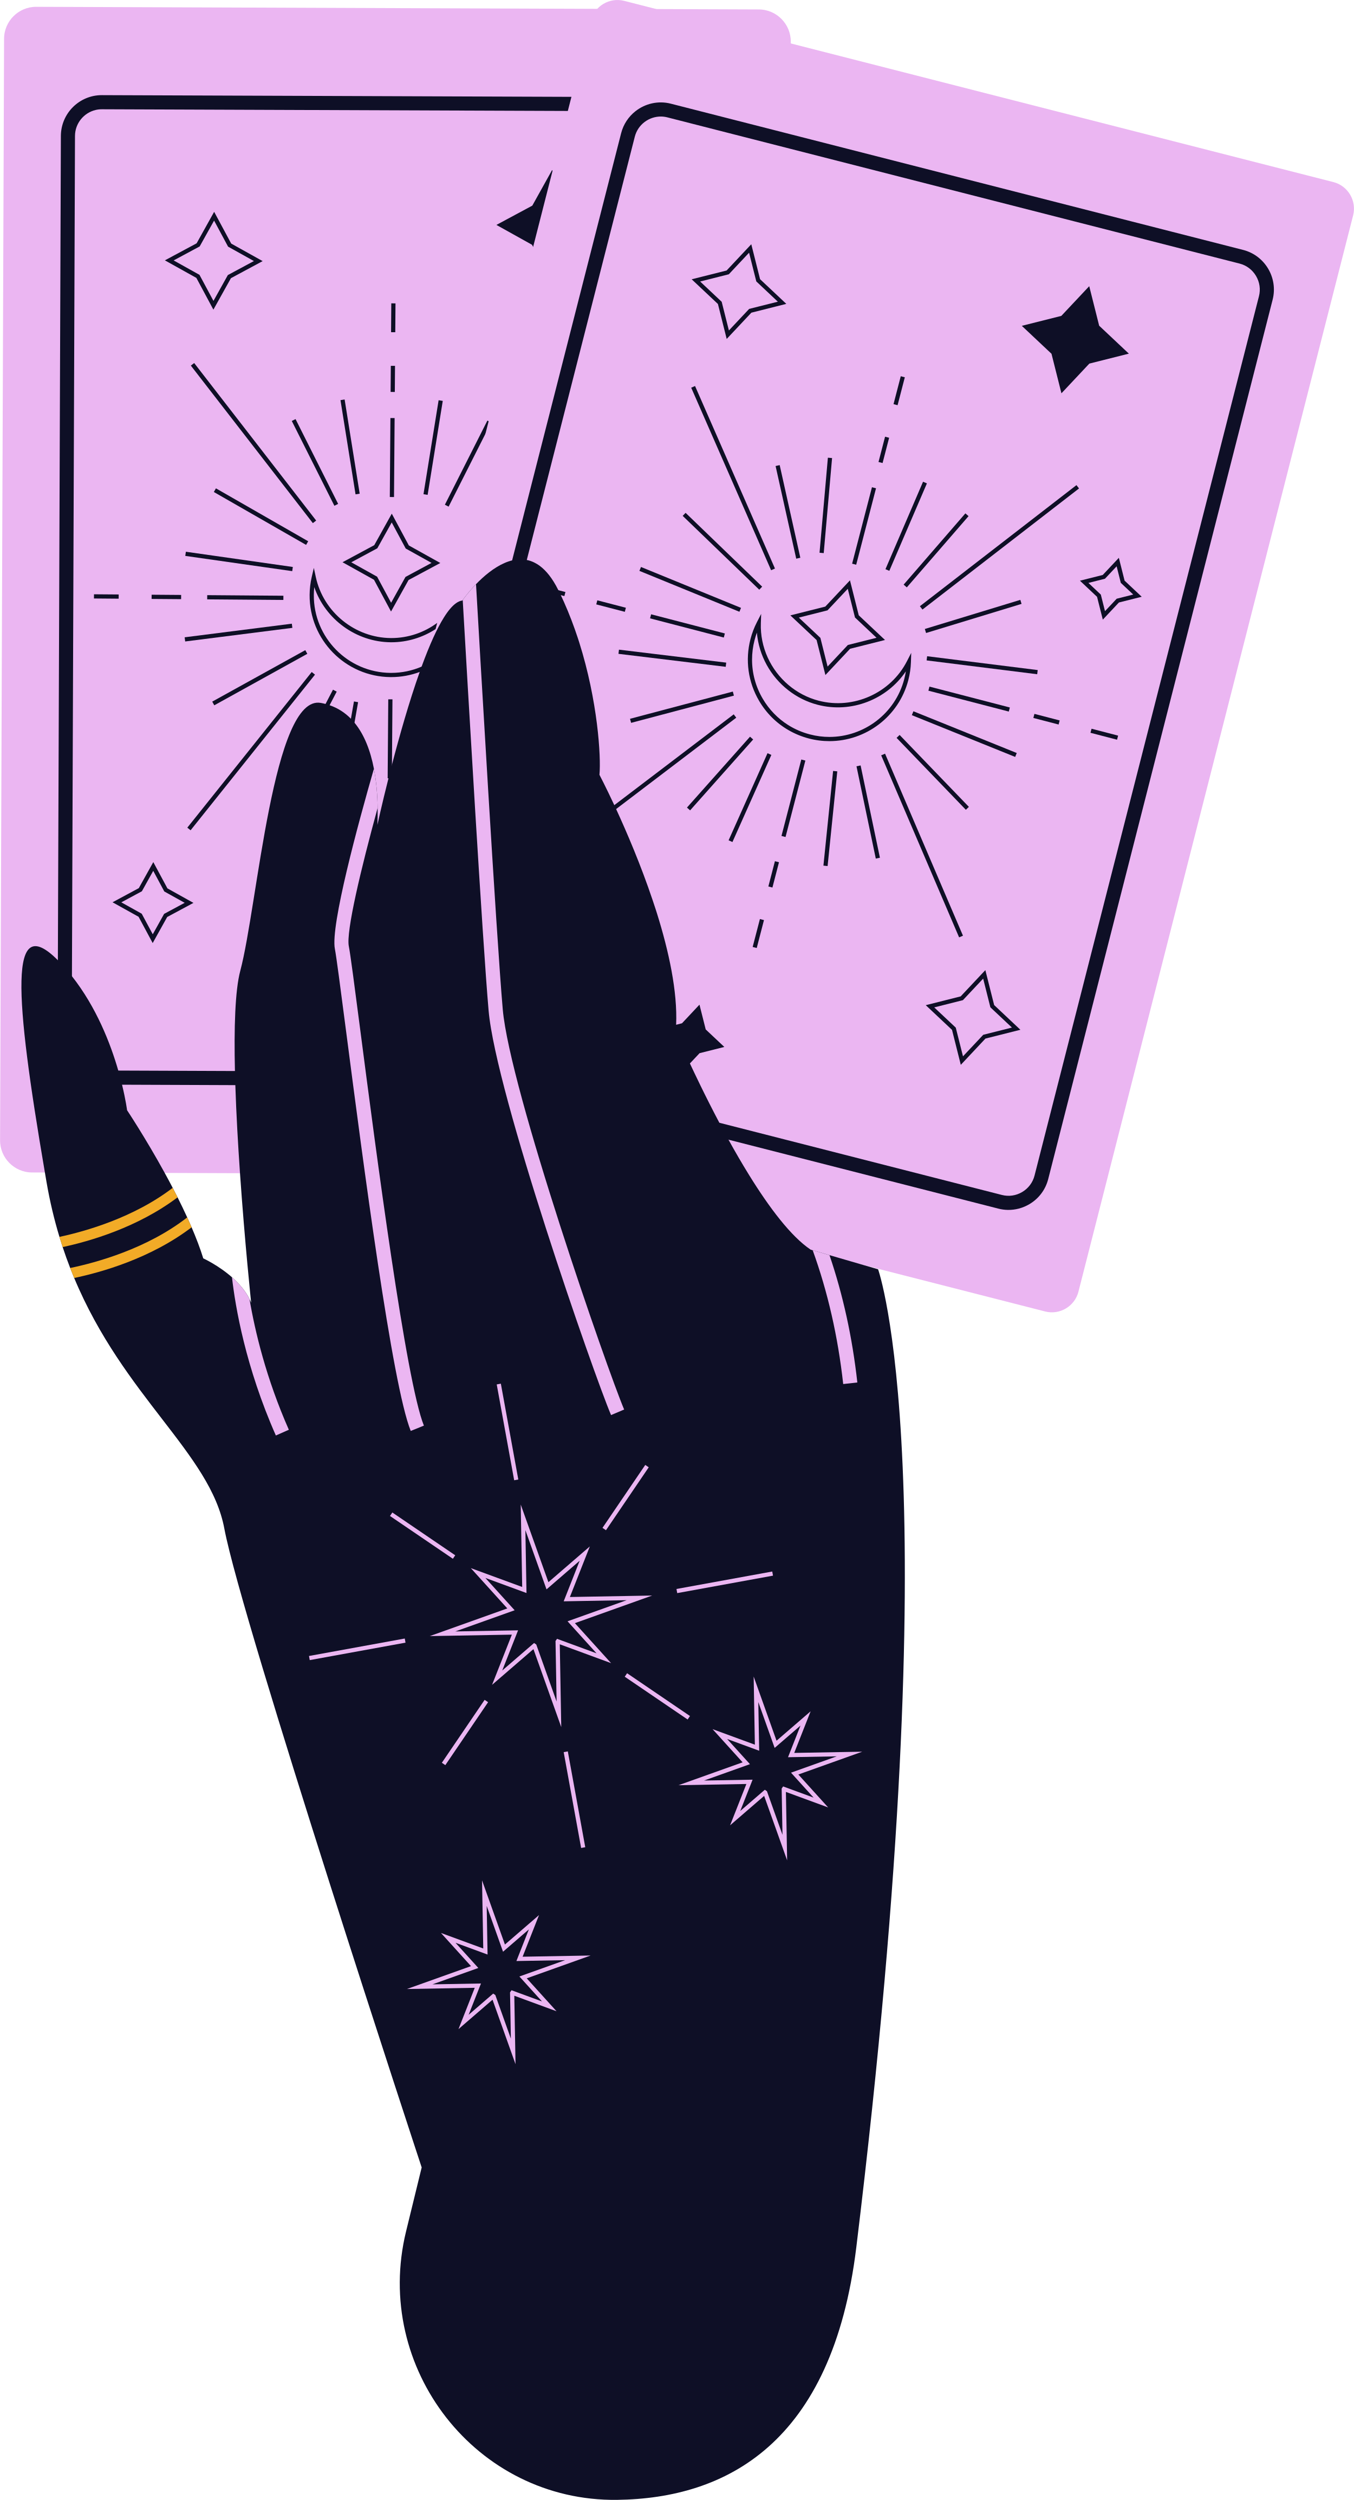 <?xml version="1.0" encoding="UTF-8"?><svg xmlns="http://www.w3.org/2000/svg" xmlns:xlink="http://www.w3.org/1999/xlink" height="3623.1" preserveAspectRatio="xMidYMid meet" version="1.0" viewBox="-0.1 0.0 1963.6 3623.1" width="1963.6" zoomAndPan="magnify"><defs><clipPath id="a"><path d="M 457 0 L 1963.469 0 L 1963.469 1902 L 457 1902 Z M 457 0"/></clipPath><clipPath id="b"><path d="M 30 810 L 1313 810 L 1313 3623.051 L 30 3623.051 Z M 30 810"/></clipPath></defs><g><g id="change1_2"><path d="M 1094.32 1703.059 L 46.227 1699.238 C 20.711 1699.148 -0.094 1678.199 0 1652.68 L 5.812 56.125 C 5.902 30.59 26.855 9.797 52.375 9.887 L 1100.469 13.699 C 1125.992 13.785 1146.793 34.758 1146.691 60.27 L 1140.883 1656.828 C 1140.789 1682.348 1119.84 1703.148 1094.32 1703.059" fill="#ebb6f2"/></g><g id="change2_2"><path d="M 340.613 1552.211 L 171.434 1551.574 C 173.566 1558.945 175.391 1565.824 176.883 1572.062 L 341.191 1572.672 C 340.945 1565.762 340.766 1558.945 340.613 1552.211 Z M 1041.199 650.723 L 1041.199 650.746 L 1040.711 788.105 L 1040.676 796.551 L 1040.406 867.027 L 1040.406 873.609 L 1040.246 915.242 L 1040.246 915.262 L 1040.219 921.508 L 1040.066 958.777 L 1040.066 964.891 L 1039.918 1008.32 L 1039.887 1014.625 L 1039.738 1053.691 L 1039.699 1061.367 L 1039.488 1121.707 L 1039.457 1130.922 L 1038.09 1505.832 L 1038.059 1515.883 C 1038.059 1517.434 1037.969 1518.992 1037.789 1520.484 C 1036.719 1529.074 1032.816 1537.043 1026.52 1543.293 C 1020.918 1548.832 1013.977 1552.484 1006.418 1553.941 C 1004.02 1554.402 1001.547 1554.613 999.055 1554.613 L 755.367 1553.734 L 746.75 1553.703 L 725.434 1553.613 L 671.508 1553.434 L 530.219 1552.914 L 509.395 1552.82 L 467.922 1552.664 L 340.613 1552.211 L 171.434 1551.574 L 142.598 1551.484 C 121.16 1551.426 103.773 1533.914 103.867 1512.473 L 104.23 1414.812 L 108.648 197.082 C 108.707 178.715 121.527 163.383 138.668 159.363 C 141.562 158.68 144.578 158.359 147.652 158.359 L 823.359 160.797 L 823.391 160.797 L 921.496 161.16 L 1004.109 161.461 C 1014.43 161.48 1024.18 165.605 1031.508 173.004 C 1035.988 177.539 1039.25 182.926 1041.109 188.828 C 1042.258 192.547 1042.84 196.484 1042.84 200.504 L 1042.137 394.953 L 1042.109 401.215 L 1041.988 433.117 L 1041.957 444.172 L 1041.258 635.605 Z M 1063 194.43 C 1062.18 186.156 1059.676 178.395 1055.777 171.465 C 1045.668 153.398 1026.367 141.082 1004.168 140.996 L 828.598 140.355 L 147.715 137.895 C 115.012 137.77 88.305 164.281 88.184 197.016 L 83.828 1391.68 L 83.402 1512.414 C 83.281 1545.113 109.805 1571.824 142.508 1571.941 L 176.883 1572.062 L 341.191 1572.672 L 462.684 1573.133 L 512.102 1573.281 L 532.898 1573.371 L 730.609 1574.105 L 751.984 1574.164 L 752.777 1574.164 L 836.668 1574.473 L 998.961 1575.082 C 1003.648 1575.082 1008.25 1574.562 1012.699 1573.523 C 1013.637 1573.312 1014.547 1573.074 1015.496 1572.793 C 1024.969 1570.086 1033.711 1564.973 1040.949 1557.812 C 1052.219 1546.613 1058.457 1531.754 1058.52 1515.941 L 1059.586 1219.211 L 1059.617 1210.957 L 1059.617 1210.934 L 1060.008 1107.832 L 1060.047 1098.637 L 1060.23 1045.781 L 1060.258 1038.105 L 1060.348 1009.238 L 1060.348 1009.195 L 1060.379 1002.91 L 1060.84 881.949 L 1060.84 875.406 L 1061.078 816.18 L 1061.109 807.754 L 1061.508 697.102 L 1061.508 697.059 L 1061.566 681.965 L 1061.566 681.941 L 1062.27 482.191 L 1062.301 473.254 L 1062.598 391.379 L 1062.629 382.484 L 1063.297 200.547 C 1063.297 198.492 1063.207 196.441 1063 194.43 Z M 340.613 1552.211 L 171.434 1551.574 C 173.566 1558.945 175.391 1565.824 176.883 1572.062 L 341.191 1572.672 C 340.945 1565.762 340.766 1558.945 340.613 1552.211 Z M 340.613 1552.211 L 171.434 1551.574 C 173.566 1558.945 175.391 1565.824 176.883 1572.062 L 341.191 1572.672 C 340.945 1565.762 340.766 1558.945 340.613 1552.211" fill="#0e0f26"/></g><g id="change2_3"><path d="M 587.953 836.125 L 567.098 873.582 L 546.785 835.789 L 509.332 814.934 L 547.09 794.641 L 567.98 757.168 L 588.262 794.961 L 625.742 815.816 Z M 592.797 790.508 L 568.07 744.469 L 542.645 790.121 L 496.637 814.844 L 542.281 840.258 L 566.973 886.281 L 592.398 840.629 L 638.441 815.941 L 592.797 790.508" fill="#0e0f26"/></g><g id="change2_4"><path d="M 571.301 720.359 L 565.211 720.305 L 566.086 605.855 L 572.176 605.91 L 571.301 720.359" fill="#0e0f26"/></g><g id="change2_5"><path d="M 620.059 717.211 L 614.051 716.238 L 635.992 580.051 L 642.004 581.023 L 620.059 717.211" fill="#0e0f26"/></g><g id="change2_6"><path d="M 515.52 716.449 L 493.668 579.93 L 499.68 578.961 L 521.531 715.496 L 515.52 716.449" fill="#0e0f26"/></g><g id="change2_7"><path d="M 572.465 568.078 L 566.379 568.023 L 566.668 530.207 L 572.758 530.246 L 572.465 568.078" fill="#0e0f26"/></g><g id="change2_8"><path d="M 573.129 481.496 L 567.039 481.438 L 567.359 439.645 L 573.449 439.684 L 573.129 481.496" fill="#0e0f26"/></g><g id="change2_9"><path d="M 650.504 734.254 L 645.07 731.5 L 706.715 609.555 L 712.152 612.309 L 650.504 734.254" fill="#0e0f26"/></g><g id="change2_10"><path d="M 484.828 733.027 L 423.062 610.125 L 428.504 607.387 L 490.27 730.289 L 484.828 733.027" fill="#0e0f26"/></g><g id="change2_11"><path d="M 680.348 759.871 L 675.559 756.117 L 852.961 530.531 L 857.75 534.289 L 680.348 759.871" fill="#0e0f26"/></g><g id="change2_12"><path d="M 453.598 758.168 L 276.684 529.871 L 281.496 526.148 L 458.414 754.445 L 453.598 758.168" fill="#0e0f26"/></g><g id="change2_13"><path d="M 693.719 791.57 L 690.578 786.355 L 814.566 711.656 L 817.711 716.875 L 693.719 791.57" fill="#0e0f26"/></g><g id="change2_14"><path d="M 443.805 789.711 L 310.023 713.055 L 313.051 707.762 L 446.832 784.438 L 443.805 789.711" fill="#0e0f26"/></g><g id="change2_15"><path d="M 704.172 829.895 L 703.43 823.855 L 863.828 804.176 L 864.57 810.23 L 704.172 829.895" fill="#0e0f26"/></g><g id="change2_16"><path d="M 423.699 827.742 L 268.598 805.656 L 269.457 799.629 L 424.559 821.715 L 423.699 827.742" fill="#0e0f26"/></g><g id="change2_17"><path d="M 568.18 1128.016 L 562.09 1127.969 L 562.969 1013.52 L 569.059 1013.551 L 568.18 1128.016" fill="#0e0f26"/></g><g id="change2_18"><path d="M 631.594 1154.855 L 611.734 1018.324 L 617.766 1017.461 L 637.621 1153.977 L 631.594 1154.855" fill="#0e0f26"/></g><g id="change2_19"><path d="M 495.281 1153.844 L 489.281 1152.789 L 513.215 1016.613 L 519.215 1017.672 L 495.281 1153.844" fill="#0e0f26"/></g><g id="change2_20"><path d="M 567.602 1203.66 L 561.512 1203.617 L 561.801 1165.793 L 567.891 1165.836 L 567.602 1203.66" fill="#0e0f26"/></g><g id="change2_21"><path d="M 566.91 1294.223 L 560.82 1294.176 L 561.141 1252.379 L 567.23 1252.422 L 566.91 1294.223" fill="#0e0f26"/></g><g id="change2_22"><path d="M 702.762 1126.41 L 642.984 1003.539 L 648.465 1000.867 L 708.238 1123.758 L 702.762 1126.41" fill="#0e0f26"/></g><g id="change2_23"><path d="M 424.547 1124.316 L 419.148 1121.5 L 482.789 999.566 L 488.188 1002.383 L 424.547 1124.316" fill="#0e0f26"/></g><g id="change2_24"><path d="M 847.777 1207.676 L 673.848 979.406 L 678.691 975.719 L 852.621 1203.988 L 847.777 1207.676" fill="#0e0f26"/></g><g id="change2_25"><path d="M 276.316 1203.309 L 271.562 1199.504 L 451.949 973.957 L 456.703 977.762 L 276.316 1203.309" fill="#0e0f26"/></g><g id="change2_26"><path d="M 812.16 1025.973 L 689.328 949.387 L 692.551 944.227 L 815.387 1020.812 L 812.16 1025.973" fill="#0e0f26"/></g><g id="change2_27"><path d="M 310.645 1022.199 L 307.699 1016.855 L 442.641 942.254 L 445.586 947.582 L 310.645 1022.199" fill="#0e0f26"/></g><g id="change2_28"><path d="M 862.832 934.223 L 702.754 912.102 L 703.59 906.066 L 863.664 928.188 L 862.832 934.223" fill="#0e0f26"/></g><g id="change2_29"><path d="M 268.465 929.672 L 267.695 923.633 L 423.117 903.918 L 423.883 909.957 L 268.465 929.672" fill="#0e0f26"/></g><g id="change2_30"><path d="M 837.816 872.746 L 717.391 871.832 L 717.438 865.742 L 837.863 866.656 L 837.816 872.746" fill="#0e0f26"/></g><g id="change2_31"><path d="M 410.848 869.492 L 300.375 868.645 L 300.418 862.547 L 410.895 863.395 L 410.848 869.492" fill="#0e0f26"/></g><g id="change2_32"><path d="M 262.551 868.348 L 219.758 868.027 L 219.805 861.93 L 262.602 862.25 L 262.551 868.348" fill="#0e0f26"/></g><g id="change2_33"><path d="M 171.98 867.664 L 136.152 867.375 L 136.199 861.293 L 172.027 861.562 L 171.98 867.664" fill="#0e0f26"/></g><g id="change2_34"><path d="M 912.465 873.305 L 874.645 873.02 L 874.691 866.934 L 912.512 867.219 L 912.465 873.305" fill="#0e0f26"/></g><g id="change2_35"><path d="M 1000.051 873.988 L 960.234 873.688 L 960.281 867.602 L 1000.09 867.906 L 1000.051 873.988" fill="#0e0f26"/></g><g id="change2_36"><path d="M 672.754 900.801 C 672.754 900.801 672.754 900.836 672.754 900.871 C 663.133 927.684 643.586 949.773 618.586 962.746 C 616.211 963.965 613.773 965.117 611.309 966.145 C 597.758 971.988 582.836 975.215 567.188 975.215 L 566.305 975.215 C 504.461 974.734 454.523 924.043 455.012 862.219 C 455.043 858.422 455.254 854.645 455.648 850.898 C 471.727 897.57 516.395 930.434 566.637 930.828 L 567.551 930.828 C 590.785 930.828 612.922 923.855 631.59 911.762 C 632.957 910.883 634.297 909.973 635.637 909.027 C 650.102 898.824 662.25 885.426 670.957 869.812 C 670.957 869.777 670.957 869.777 670.957 869.742 C 671.203 869.348 671.445 868.988 671.656 868.559 C 674.43 863.473 676.836 858.148 678.844 852.598 C 679.027 854.68 679.18 856.773 679.242 858.871 C 679.242 858.902 679.242 858.902 679.242 858.902 C 679.332 860.586 679.332 862.254 679.332 863.938 C 679.242 876.906 676.926 889.258 672.754 900.801 Z M 684.934 852.289 C 684.508 847.48 683.777 842.738 682.773 838.051 L 679.883 824.738 L 676.805 838.016 C 673.73 851.227 668.309 863.508 661.031 874.383 C 656.129 881.77 650.344 888.535 643.891 894.531 C 640.691 897.484 637.371 900.215 633.902 902.777 L 633.871 902.777 C 615.055 916.672 591.973 924.73 567.551 924.73 L 566.699 924.73 C 514.629 924.336 468.863 887.16 457.902 836.348 L 455.043 823.035 L 451.965 836.281 C 450.016 844.715 448.98 853.426 448.918 862.168 C 448.402 927.359 501.051 980.797 566.273 981.312 L 567.188 981.312 C 581.742 981.312 595.688 978.668 608.57 973.859 C 611.309 972.812 613.988 971.695 616.605 970.477 C 641.391 959.016 661.578 939.227 673.547 914.68 C 681.008 899.34 685.27 882.145 685.422 863.953 C 685.453 860.055 685.301 856.172 684.934 852.289" fill="#0e0f26"/></g><g id="change2_37"><path d="M 828.555 298.465 L 880.176 327.199 L 828.121 355.164 L 799.375 406.789 L 771.422 354.73 L 719.801 325.977 L 771.855 298.031 L 800.602 246.406 L 828.555 298.465" fill="#0e0f26"/></g><g id="change2_38"><path d="M 523.941 1426.734 L 556.297 1444.758 L 523.668 1462.273 L 505.648 1494.641 L 488.125 1462 L 455.766 1443.992 L 488.398 1426.461 L 506.414 1394.105 L 523.941 1426.734" fill="#0e0f26"/></g><g id="change2_39"><path d="M 950.668 1317.566 L 916.168 1336.082 L 895.281 1373.57 L 875 1335.777 L 837.516 1314.91 L 875.305 1294.609 L 896.195 1257.152 L 916.473 1294.918 L 949.207 1313.156 L 953.957 1315.801 Z M 946.375 1304.621 L 921.008 1290.465 L 896.285 1244.457 L 870.859 1290.102 L 824.852 1314.793 L 870.492 1340.227 L 895.188 1386.238 L 920.613 1340.621 L 952.555 1323.477 L 966.625 1315.902 L 946.375 1304.621" fill="#0e0f26"/></g><g id="change2_40"><path d="M 237.906 1324.469 L 221.434 1354.059 L 205.414 1324.219 L 175.82 1307.75 L 205.66 1291.703 L 222.133 1262.098 L 238.148 1291.98 L 267.746 1308.449 Z M 242.688 1287.508 L 222.227 1249.445 L 201.184 1287.188 L 163.121 1307.664 L 200.879 1328.676 L 221.34 1366.77 L 242.352 1329.012 L 280.445 1308.551 L 242.688 1287.508" fill="#0e0f26"/></g><g id="change2_41"><path d="M 949.695 675.965 L 937.641 697.57 L 925.945 675.777 L 904.328 663.738 L 926.129 652.051 L 938.156 630.441 L 949.879 652.195 L 971.496 664.254 Z M 954.387 647.754 L 938.277 617.738 L 921.684 647.516 L 891.629 663.648 L 921.441 680.258 L 937.547 710.273 L 954.141 680.5 L 984.195 664.348 L 954.387 647.754" fill="#0e0f26"/></g><g id="change2_42"><path d="M 330.352 398.625 L 309.465 436.098 L 289.184 398.316 L 251.73 377.426 L 289.488 357.141 L 310.375 319.688 L 330.656 357.445 L 368.141 378.34 Z M 335.191 353.012 L 310.469 306.996 L 285.043 352.645 L 239.031 377.324 L 284.676 402.754 L 309.371 448.77 L 334.797 403.16 L 380.805 378.422 L 335.191 353.012" fill="#0e0f26"/></g><g clip-path="url(#a)" id="change1_1"><path d="M 1515.621 1900.719 L 487.066 1638.062 C 465.926 1632.66 453.051 1610.949 458.445 1589.812 L 856.82 29.848 C 862.219 8.707 883.93 -4.16 905.066 1.242 L 1933.617 263.902 C 1954.758 269.281 1967.629 291 1962.238 312.137 L 1563.859 1872.109 C 1558.469 1893.242 1536.75 1906.121 1515.621 1900.719" fill="#ebb6f2"/></g><g id="change2_43"><path d="M 705.031 959.203 L 698.305 985.508 C 698.395 987.023 698.484 988.516 698.578 990.012 C 698.668 991.398 698.73 992.719 698.82 994.105 C 699.004 996.988 699.156 999.887 699.34 1002.812 L 699.98 1013.672 C 700.527 1023.141 701.105 1032.828 701.715 1042.664 C 701.867 1045.523 702.051 1048.383 702.23 1051.281 C 702.23 1051.711 702.262 1052.094 702.293 1052.52 L 709.145 1025.723 L 709.145 1025.703 L 711.062 1018.215 L 711.062 1018.172 L 723.242 970.555 Z M 1825.672 429.316 L 1500.188 1703.82 C 1497.641 1713.801 1491.27 1722.27 1482.32 1727.57 C 1473.367 1732.902 1462.891 1734.418 1452.91 1731.859 L 1140.922 1652.172 L 1043.121 1627.211 L 836.668 1574.473 L 755.363 1553.73 L 746.172 1551.359 L 723.484 1545.57 L 623.062 1519.93 C 602.297 1514.629 589.719 1493.41 595.016 1472.641 L 685.574 1118.082 L 685.574 1118.059 L 690.082 1100.395 L 692.426 1091.262 L 702.293 1052.562 L 702.293 1052.52 L 709.145 1025.723 L 709.145 1025.703 L 711.062 1018.215 L 711.062 1018.172 L 723.242 970.555 L 724.824 964.344 L 736.977 916.812 L 738.469 910.879 L 748.395 872.094 L 749.945 865.992 L 760.938 822.918 L 762.551 816.602 L 763.863 811.547 L 782.621 738.008 L 784.781 729.602 L 784.781 729.578 L 823.543 577.785 L 827.258 563.215 L 920.492 198.137 C 925.031 180.367 941.23 168.609 958.828 168.887 C 961.785 168.953 964.801 169.336 967.785 170.105 L 1041.109 188.836 L 1063 194.426 L 1146.129 215.652 L 1797.629 382.02 C 1807.609 384.578 1816.051 390.914 1821.379 399.875 C 1826.707 408.859 1828.23 419.289 1825.672 429.316 Z M 1802.68 362.199 L 1146.219 194.555 L 1055.781 171.469 L 972.84 150.285 C 954.293 145.527 935.504 150.156 921.5 161.145 C 911.57 168.953 904.023 179.938 900.672 193.082 L 868.121 320.512 L 864.223 335.766 L 796.02 602.938 L 792.273 617.551 L 759.812 744.621 L 759.812 744.664 L 757.68 753.027 L 742.578 812.188 L 740.75 819.293 L 739.137 825.586 L 728.875 865.844 L 727.32 871.902 L 718.098 908.086 L 716.574 914.016 L 706.617 952.996 L 705.031 959.203 L 698.305 985.508 L 695.258 997.457 L 693.34 1004.965 L 681.555 1051.004 C 681.555 1051.004 681.555 1051.047 681.555 1051.07 L 678.57 1062.781 L 676.23 1071.891 L 676.23 1071.934 L 575.195 1467.582 C 567.098 1499.289 586.309 1531.648 618.008 1539.75 L 671.508 1553.43 L 729.059 1568.102 L 751.926 1573.949 L 752.777 1574.16 L 1056.359 1651.723 L 1140.25 1673.121 L 1447.848 1751.68 C 1452.359 1752.84 1456.961 1753.449 1461.52 1753.512 C 1472.391 1753.688 1483.141 1750.859 1492.77 1745.172 C 1506.441 1737.07 1516.09 1724.191 1520.02 1708.871 L 1845.488 434.375 C 1853.59 402.672 1834.379 370.285 1802.68 362.199 Z M 705.031 959.203 L 698.305 985.508 C 698.395 987.023 698.484 988.516 698.578 990.012 C 698.668 991.398 698.73 992.719 698.82 994.105 C 699.004 996.988 699.156 999.887 699.34 1002.812 L 699.98 1013.672 C 700.527 1023.141 701.105 1032.828 701.715 1042.664 C 701.867 1045.523 702.051 1048.383 702.23 1051.281 C 702.23 1051.711 702.262 1052.094 702.293 1052.52 L 709.145 1025.723 L 709.145 1025.703 L 711.062 1018.215 L 711.062 1018.172 L 723.242 970.555 Z M 705.031 959.203 L 698.305 985.508 C 698.395 987.023 698.484 988.516 698.578 990.012 C 698.668 991.398 698.73 992.719 698.82 994.105 C 699.004 996.988 699.156 999.887 699.34 1002.812 L 699.98 1013.672 C 700.527 1023.141 701.105 1032.828 701.715 1042.664 C 701.867 1045.523 702.051 1048.383 702.23 1051.281 C 702.23 1051.711 702.262 1052.094 702.293 1052.52 L 709.145 1025.723 L 709.145 1025.703 L 711.062 1018.215 L 711.062 1018.172 L 723.242 970.555 L 705.031 959.203" fill="#0e0f26"/></g><g id="change2_44"><path d="M 1229.473 934.781 L 1200.082 966.047 L 1189.645 924.453 L 1158.371 895.062 L 1199.961 884.586 L 1229.352 853.352 L 1239.824 894.945 L 1271.062 924.336 Z M 1245.273 891.754 L 1232.543 841.082 L 1196.762 879.141 L 1146.102 891.871 L 1184.164 927.645 L 1196.922 978.316 L 1232.691 940.258 L 1283.332 927.527 L 1245.273 891.754" fill="#0e0f26"/></g><g id="change2_45"><path d="M 1241.562 818.457 L 1235.66 816.938 L 1264.434 706.148 L 1270.32 707.688 L 1241.562 818.457" fill="#0e0f26"/></g><g id="change2_46"><path d="M 1289.609 827.305 L 1284.02 824.898 L 1338.52 698.18 L 1344.109 700.582 L 1289.609 827.305" fill="#0e0f26"/></g><g id="change2_47"><path d="M 1194.48 801.617 L 1188.41 801.07 L 1200.52 663.344 L 1206.59 663.871 L 1194.48 801.617" fill="#0e0f26"/></g><g id="change2_48"><path d="M 1279.836 671.066 L 1273.934 669.543 L 1283.441 632.93 L 1289.332 634.453 L 1279.836 671.066" fill="#0e0f26"/></g><g id="change2_49"><path d="M 1301.594 587.262 L 1295.703 585.73 L 1306.203 545.27 L 1312.094 546.797 L 1301.594 587.262" fill="#0e0f26"/></g><g id="change2_50"><path d="M 1314.98 851.277 L 1310.379 847.285 L 1399.91 744.047 L 1404.512 748.039 L 1314.98 851.277" fill="#0e0f26"/></g><g id="change2_51"><path d="M 1154.602 809.668 L 1124.68 675.406 L 1130.621 674.086 L 1160.551 808.348 L 1154.602 809.668" fill="#0e0f26"/></g><g id="change2_52"><path d="M 1337.672 883.406 L 1333.941 878.586 L 1561.012 703.086 L 1564.73 707.902 L 1337.672 883.406" fill="#0e0f26"/></g><g id="change2_53"><path d="M 1118.188 826.434 L 1002.297 561.891 L 1007.867 559.449 L 1123.766 823.988 L 1118.188 826.434" fill="#0e0f26"/></g><g id="change2_54"><path d="M 1342.906 917.406 L 1341.125 911.578 L 1479.598 869.375 L 1481.367 875.207 L 1342.906 917.406" fill="#0e0f26"/></g><g id="change2_55"><path d="M 1100.992 854.641 L 989.953 747.645 L 994.18 743.266 L 1105.223 850.238 L 1100.992 854.641" fill="#0e0f26"/></g><g id="change2_56"><path d="M 1504.047 977.152 L 1343.699 957.121 L 1344.449 951.074 L 1504.797 971.121 L 1504.047 977.152" fill="#0e0f26"/></g><g id="change2_57"><path d="M 1072.219 886.625 L 927.188 827.367 L 929.492 821.73 L 1074.52 880.988 L 1072.219 886.625" fill="#0e0f26"/></g><g id="change2_58"><path d="M 1139.098 1213.066 L 1133.207 1211.535 L 1161.969 1100.754 L 1167.859 1102.289 L 1139.098 1213.066" fill="#0e0f26"/></g><g id="change2_59"><path d="M 1200.105 1255.164 L 1194.047 1254.547 L 1208.086 1117.316 L 1214.145 1117.93 L 1200.105 1255.164" fill="#0e0f26"/></g><g id="change2_60"><path d="M 1062.102 1220.328 L 1056.539 1217.84 L 1112.969 1091.609 L 1118.531 1094.098 L 1062.102 1220.328" fill="#0e0f26"/></g><g id="change2_61"><path d="M 1120.09 1286.285 L 1114.199 1284.754 L 1123.699 1248.141 L 1129.59 1249.668 L 1120.09 1286.285" fill="#0e0f26"/></g><g id="change2_62"><path d="M 1097.328 1373.938 L 1091.426 1372.422 L 1101.938 1331.953 L 1107.828 1333.488 L 1097.328 1373.938" fill="#0e0f26"/></g><g id="change2_63"><path d="M 1269.996 1244.344 L 1242.008 1110.594 L 1247.965 1109.344 L 1275.969 1243.098 L 1269.996 1244.344" fill="#0e0f26"/></g><g id="change2_64"><path d="M 1000.707 1174.461 L 996.156 1170.398 L 1087.605 1067.668 L 1092.156 1071.711 L 1000.707 1174.461" fill="#0e0f26"/></g><g id="change2_65"><path d="M 1390.82 1358.504 L 1277.82 1094.703 L 1283.418 1092.312 L 1396.418 1356.098 L 1390.82 1358.504" fill="#0e0f26"/></g><g id="change2_66"><path d="M 837.684 1214.898 L 834 1210.039 L 1063.953 1035.293 L 1067.645 1040.137 L 837.684 1214.898" fill="#0e0f26"/></g><g id="change2_67"><path d="M 1400.602 1173.609 L 1300.152 1069.379 L 1304.543 1065.156 L 1404.992 1169.387 L 1400.602 1173.609" fill="#0e0f26"/></g><g id="change2_68"><path d="M 915.152 1047.629 L 913.594 1041.742 L 1062.66 1002.285 L 1064.211 1008.172 L 915.152 1047.629" fill="#0e0f26"/></g><g id="change2_69"><path d="M 1472.117 1097 L 1322.27 1036.492 L 1324.547 1030.844 L 1474.398 1091.34 L 1472.117 1097" fill="#0e0f26"/></g><g id="change2_70"><path d="M 1052.344 966.395 L 896.812 947.59 L 897.543 941.555 L 1053.074 960.34 L 1052.344 966.395" fill="#0e0f26"/></g><g id="change2_71"><path d="M 1462.863 1031.262 L 1346.293 1001 L 1347.824 995.098 L 1464.395 1025.359 L 1462.863 1031.262" fill="#0e0f26"/></g><g id="change2_72"><path d="M 1049.578 923.973 L 942.641 896.191 L 944.172 890.305 L 1051.105 918.07 L 1049.578 923.973" fill="#0e0f26"/></g><g id="change2_73"><path d="M 906.031 886.699 L 864.609 875.941 L 866.141 870.047 L 907.566 880.805 L 906.031 886.699" fill="#0e0f26"/></g><g id="change2_74"><path d="M 818.371 863.91 L 783.691 854.906 L 785.223 849.02 L 819.902 858.02 L 818.371 863.91" fill="#0e0f26"/></g><g id="change2_75"><path d="M 1535.113 1050.031 L 1498.504 1040.52 L 1500.031 1034.625 L 1536.641 1044.121 L 1535.113 1050.031" fill="#0e0f26"/></g><g id="change2_76"><path d="M 1619.875 1072.047 L 1581.34 1062.031 L 1582.883 1056.141 L 1621.402 1066.141 L 1619.875 1072.047" fill="#0e0f26"/></g><g id="change2_77"><path d="M 1311.289 984.047 C 1298.188 1034.504 1252.578 1068.027 1202.727 1068.027 C 1193.41 1068.027 1183.98 1066.867 1174.57 1064.402 C 1163.27 1061.484 1152.699 1056.906 1143.109 1050.922 C 1128.039 1041.48 1115.309 1028.469 1106.051 1012.672 C 1095.789 995.23 1090.531 975.762 1090.531 956.059 C 1090.531 946.602 1091.738 937.059 1094.18 927.684 C 1095.121 923.996 1096.25 920.406 1097.559 916.852 C 1100.391 950.121 1117.469 980.492 1143.289 1000.496 C 1155.629 1010.105 1169.969 1017.367 1185.711 1021.441 C 1234.367 1034.086 1286.008 1013.895 1313.598 972.961 C 1313.02 976.684 1312.258 980.391 1311.289 984.047 Z M 1315.18 958.289 C 1291.457 1004.57 1237.66 1028.637 1187.23 1015.555 C 1170.699 1011.281 1155.781 1003.297 1143.289 992.699 C 1117.66 970.984 1102.098 938.199 1103.309 903.27 L 1103.77 889.688 L 1097.559 901.777 C 1093.598 909.473 1090.488 917.676 1088.27 926.145 C 1080.359 956.711 1084.801 988.559 1100.789 1015.789 C 1111.23 1033.531 1125.762 1047.938 1143.078 1057.98 C 1152.34 1063.398 1162.391 1067.539 1173.008 1070.309 C 1182.938 1072.906 1192.93 1074.129 1202.727 1074.129 C 1255.289 1074.129 1303.367 1038.766 1317.188 985.574 C 1319.379 977.105 1320.66 968.434 1320.938 959.781 L 1321.391 946.199 L 1315.18 958.289" fill="#0e0f26"/></g><g id="change2_78"><path d="M 1593.938 472.066 L 1636.988 512.535 L 1579.688 526.961 L 1539.215 570.008 L 1524.809 512.711 L 1481.758 472.223 L 1539.059 457.816 L 1579.527 414.77 L 1593.938 472.066" fill="#0e0f26"/></g><g id="change2_79"><path d="M 1023.336 1491.969 L 1050.328 1517.336 L 1014.406 1526.375 L 989.035 1553.363 L 980 1517.441 L 953.012 1492.062 L 988.934 1483.035 L 1014.297 1456.047 L 1023.336 1491.969" fill="#0e0f26"/></g><g id="change2_80"><path d="M 1425.844 1499.703 L 1396.449 1530.945 L 1385.977 1489.352 L 1354.742 1460.016 L 1396.328 1449.527 L 1425.707 1418.285 L 1436.164 1459.879 L 1467.438 1489.246 Z M 1441.648 1456.656 L 1428.875 1405.988 L 1393.102 1444.047 L 1342.469 1456.805 L 1380.535 1492.59 L 1393.266 1543.258 L 1429.023 1505.188 L 1479.703 1492.441 L 1441.648 1456.656" fill="#0e0f26"/></g><g id="change2_81"><path d="M 770.898 1323.035 L 747.695 1347.703 L 739.41 1314.855 L 717.121 1293.875 L 714.746 1291.645 L 716.938 1291.102 L 747.602 1283.406 L 770.805 1258.707 L 779.055 1291.555 L 803.723 1314.754 Z M 784.539 1288.363 L 773.973 1246.43 L 744.375 1277.922 L 716.543 1284.922 L 702.445 1288.48 L 717.699 1302.824 L 733.961 1318.078 L 744.496 1360.012 L 774.094 1328.488 L 816.023 1317.961 L 784.539 1288.363" fill="#0e0f26"/></g><g id="change2_82"><path d="M 1619.336 867.727 L 1602.379 885.754 L 1596.348 861.77 L 1578.328 844.812 L 1602.32 838.77 L 1619.277 820.742 L 1625.309 844.742 L 1643.34 861.664 Z M 1630.789 841.516 L 1622.477 808.449 L 1599.129 833.297 L 1566.059 841.602 L 1590.867 864.965 L 1599.219 898.031 L 1622.566 873.184 L 1655.641 864.879 L 1630.789 841.516" fill="#0e0f26"/></g><g id="change2_83"><path d="M 1086.352 447.688 L 1062.301 473.258 L 1056.969 478.953 L 1046.5 437.359 L 1041.988 433.125 L 1015.25 407.977 L 1042.109 401.219 L 1056.852 397.508 L 1062.602 391.371 L 1086.23 366.262 L 1096.707 407.855 L 1127.949 437.238 Z M 1102.16 404.629 L 1089.43 353.988 L 1062.629 382.484 L 1053.648 392.051 L 1042.141 394.941 L 1002.98 404.77 L 1041.039 440.547 L 1041.957 444.176 L 1053.77 491.227 L 1062.27 482.184 L 1089.547 453.164 L 1140.219 440.406 L 1102.16 404.629" fill="#0e0f26"/></g><g clip-path="url(#b)" id="change2_1"><path d="M 1241.738 3256.992 C 1207.059 3542.031 1052.277 3621.051 894.793 3623.031 C 690.691 3625.578 540.301 3432.109 588.809 3233.82 L 611.43 3141.25 C 611.43 3141.25 350.445 2349.934 325.203 2215.223 C 304.742 2106.242 179.594 2024.793 107.488 1852.164 C 105.512 1847.418 103.562 1842.605 101.672 1837.703 C 97.836 1827.902 94.215 1817.789 90.773 1807.383 C 89.16 1802.496 87.605 1797.598 86.113 1792.609 C 78.625 1767.949 72.258 1741.543 67.387 1713.262 C 66.566 1708.566 65.773 1703.906 65.012 1699.316 C 20.859 1440.957 12.305 1319.859 83.828 1391.684 C 85.688 1393.496 87.574 1395.48 89.492 1397.555 C 94.672 1403.16 99.574 1408.91 104.23 1414.828 C 139.734 1459.887 160.168 1512.504 171.434 1551.574 C 173.566 1558.945 175.391 1565.828 176.883 1572.059 C 182.363 1594.562 184.191 1609.059 184.191 1609.059 C 184.191 1609.059 210.684 1648.82 238.789 1699.953 C 242.625 1706.961 246.523 1714.176 250.359 1721.543 C 252.734 1726.082 255.109 1730.672 257.422 1735.297 C 262.266 1744.895 266.953 1754.645 271.398 1764.375 C 273.621 1769.156 275.723 1773.973 277.762 1778.719 C 284.402 1794.129 290.219 1809.316 294.695 1823.758 C 294.695 1823.758 316.465 1833.648 336.316 1851.129 C 346.242 1859.879 355.684 1870.441 361.746 1882.676 C 362.625 1884.418 363.449 1886.246 364.148 1888.043 C 364.148 1888.043 354.953 1801.531 347.949 1700.352 C 345.059 1658.605 342.531 1614.359 341.188 1572.68 C 340.945 1565.762 340.762 1558.945 340.609 1552.215 C 339.18 1489.793 340.793 1435.383 348.348 1407.027 C 373.59 1312.301 395.727 1006.121 465.152 1018.734 C 467.496 1019.168 469.777 1019.668 471.973 1020.254 L 472.004 1020.254 C 474.012 1020.809 475.988 1021.375 477.906 1022.082 L 477.938 1022.082 C 490.059 1026.262 500.289 1032.992 508.816 1041.688 C 510.613 1043.5 512.348 1045.398 513.992 1047.418 C 528.242 1064.691 537.133 1088.059 542.156 1114.066 C 542.156 1114.066 542.156 1114.066 542.156 1114.102 C 545.66 1132.168 547.273 1151.461 547.547 1170.895 C 547.668 1179.109 547.547 1187.34 547.211 1195.484 C 547.211 1195.484 553.301 1167.512 563.289 1127.977 C 564.871 1121.676 566.547 1115.137 568.344 1108.285 L 568.344 1108.215 C 579.125 1066.848 593.191 1017.129 608.57 973.848 C 609.48 971.262 610.395 968.707 611.309 966.152 C 616.941 950.742 622.727 936.281 628.574 923.508 C 628.574 923.492 628.605 923.457 628.605 923.422 L 628.633 923.387 C 630.949 918.316 633.293 913.535 635.637 909.031 C 638.379 903.734 641.117 898.883 643.891 894.535 C 649.645 885.371 655.398 878.414 661.031 874.379 C 664.168 872.082 667.273 870.719 670.32 870.355 C 670.32 870.355 670.531 870.082 670.961 869.527 C 671.141 869.254 671.387 868.957 671.66 868.562 C 672.117 867.941 672.664 867.164 673.363 866.266 C 673.637 865.902 673.941 865.508 674.246 865.109 C 675.586 863.352 677.262 861.246 679.242 858.898 C 679.242 858.898 679.242 858.898 679.242 858.879 C 680.945 856.828 682.832 854.637 684.934 852.305 C 685.758 851.406 686.609 850.477 687.492 849.527 C 688.375 848.543 689.289 847.613 690.234 846.629 C 695.836 840.848 702.383 834.719 709.598 829.215 C 713.039 826.574 716.664 824.039 720.41 821.793 C 720.41 821.793 720.441 821.793 720.441 821.762 C 727.504 817.461 734.934 814.047 742.574 812.199 C 749.582 810.492 756.734 810.094 763.859 811.562 C 767.422 812.25 770.957 813.441 774.488 815.148 C 777.289 816.496 780.09 818.188 782.832 820.242 C 792.117 827.145 801.039 838.172 809.262 854.582 C 809.383 854.859 809.535 855.102 809.656 855.379 C 810.844 857.777 812.031 860.176 813.188 862.59 C 813.797 863.902 814.406 865.18 815.016 866.492 C 815.961 868.527 816.875 870.562 817.816 872.602 C 825.492 889.77 832.129 907.289 837.852 924.648 C 838.555 926.77 839.254 928.945 839.926 931.066 C 866.66 1015.629 871.684 1096.258 869.246 1122.938 C 869.246 1122.938 878.078 1139.711 890.773 1166.906 C 891.625 1168.738 892.508 1170.617 893.395 1172.535 C 908.859 1206.117 929.234 1253.559 946.375 1304.621 C 947.352 1307.453 948.293 1310.301 949.207 1313.148 C 949.695 1314.613 950.184 1316.082 950.668 1317.566 C 951.277 1319.516 951.918 1321.5 952.559 1323.469 C 969.914 1378.863 982.52 1436.934 980.449 1485.168 C 980.266 1488.637 980.055 1492.07 979.75 1495.418 C 979.75 1495.418 987.48 1513.539 1000.418 1541.223 L 1000.418 1541.254 C 1002.309 1545.312 1004.32 1549.539 1006.418 1553.941 C 1009.258 1559.945 1012.297 1566.262 1015.496 1572.785 C 1023.688 1589.609 1033.008 1608.074 1043.117 1627.215 C 1047.41 1635.273 1051.816 1643.504 1056.359 1651.719 C 1065.891 1668.977 1075.938 1686.34 1086.289 1703.027 C 1115.398 1750.07 1146.828 1791.852 1175.48 1811.094 L 1178.488 1811.973 L 1202.816 1819.066 L 1253.43 1833.785 L 1253.457 1833.785 L 1253.668 1833.836 L 1273.309 1839.531 C 1273.309 1839.531 1378.906 2131.273 1241.738 3256.992" fill="#0e0f26"/></g><g id="change1_3"><path d="M 418.793 2072.129 L 399.957 2080.453 C 356.062 1981.203 341.227 1894.445 336.32 1851.125 C 346.254 1859.867 355.691 1870.453 361.75 1882.695 C 369.621 1929.102 385.777 1997.445 418.793 2072.129" fill="#ebb6f2"/></g><g id="change1_4"><path d="M 614.648 2066.148 L 595.566 2073.848 C 568.527 2007.043 526.777 1686.422 501.84 1494.816 C 493.598 1431.586 487.664 1385.918 485.562 1375.375 C 478.844 1341.711 519.77 1191.852 542.152 1114.105 C 545.652 1132.16 547.262 1151.461 547.551 1170.902 C 523.398 1258.945 501.555 1350.363 505.758 1371.34 C 508.023 1382.547 514 1428.539 522.285 1492.172 C 545.449 1670.273 588.602 2001.777 614.648 2066.148" fill="#ebb6f2"/></g><g id="change1_5"><path d="M 905.051 2042.824 L 886.055 2050.855 C 860.5 1990.434 719.047 1585.117 708.496 1464.777 C 699.633 1363.992 677.586 985.152 670.949 869.531 C 672.93 866.738 680.016 857.219 690.238 846.621 C 694.691 924.074 719.543 1354.758 729.023 1462.953 C 739.203 1578.816 880.531 1984.875 905.051 2042.824" fill="#ebb6f2"/></g><g id="change1_6"><path d="M 1243.23 2003.625 L 1222.742 2005.891 C 1215.078 1936.848 1200.234 1871.895 1178.477 1811.973 L 1202.832 1819.062 C 1222.453 1876.551 1235.977 1938.336 1243.23 2003.625" fill="#ebb6f2"/></g><g id="change1_7"><path d="M 774.441 2381.191 L 777.605 2383.371 L 807.094 2466.031 L 805.531 2378.281 L 807.723 2375.129 L 865.004 2396.141 L 822.973 2349.738 L 908.688 2319.16 L 817.367 2320.781 L 840.559 2261.969 L 792.469 2303.48 L 761.82 2217.559 L 763.441 2308.77 L 703.805 2286.891 L 746.25 2333.738 L 660.223 2364.43 L 751.219 2362.82 L 728.25 2421.059 Z M 813.844 2503.07 L 773.516 2390.039 L 713.516 2441.82 L 742.207 2369.07 L 623.18 2371.18 L 735.613 2331.07 L 682.695 2272.66 L 757.195 2299.988 L 755.07 2180.52 L 795.223 2293.059 L 855.293 2241.211 L 826.379 2314.531 L 945.734 2312.41 L 833.605 2352.41 L 886.113 2410.379 L 811.711 2383.07 L 813.844 2503.07" fill="#ebb6f2"/></g><g id="change1_8"><path d="M 745.562 2145.328 L 720.254 2006.43 L 726.246 2005.34 L 751.555 2144.23 L 745.562 2145.328" fill="#ebb6f2"/></g><g id="change1_9"><path d="M 842.664 2678.25 L 817.359 2539.359 L 823.352 2538.27 L 848.656 2677.16 L 842.664 2678.25" fill="#ebb6f2"/></g><g id="change1_10"><path d="M 982.02 2308.891 L 980.93 2302.898 L 1119.82 2277.59 L 1120.91 2283.578 L 982.02 2308.891" fill="#ebb6f2"/></g><g id="change1_11"><path d="M 449.09 2406 L 448 2400.012 L 586.895 2374.699 L 587.984 2380.691 L 449.09 2406" fill="#ebb6f2"/></g><g id="change1_12"><path d="M 656.668 2259.109 L 565.461 2197.09 L 568.887 2192.051 L 660.094 2254.078 L 656.668 2259.109" fill="#ebb6f2"/></g><g id="change1_13"><path d="M 997.113 2492.07 L 905.906 2430.051 L 909.332 2425.012 L 1000.539 2487.031 L 997.113 2492.07" fill="#ebb6f2"/></g><g id="change1_14"><path d="M 878.688 2217.75 L 873.648 2214.328 L 935.672 2123.121 L 940.711 2126.551 L 878.688 2217.75" fill="#ebb6f2"/></g><g id="change1_15"><path d="M 645.73 2558.199 L 640.691 2554.77 L 702.715 2463.57 L 707.754 2466.988 L 645.73 2558.199" fill="#ebb6f2"/></g><g id="change1_16"><path d="M 1109.059 2593.891 L 1112.141 2596.031 L 1134.672 2659.18 L 1133.48 2592.141 L 1135.602 2589.059 L 1179.789 2605.27 L 1147.039 2569.121 L 1213.32 2545.469 L 1142.699 2546.73 L 1160.77 2500.898 L 1123.309 2533.238 L 1099.621 2466.82 L 1100.871 2537.328 L 1054.41 2520.281 L 1087.488 2556.789 L 1020.961 2580.531 L 1091.32 2579.281 L 1073.43 2624.648 Z M 1141.422 2696.23 L 1108.078 2602.781 L 1058.691 2645.41 L 1082.309 2585.531 L 983.914 2587.281 L 1076.852 2554.121 L 1033.301 2506.051 L 1094.621 2528.551 L 1092.871 2429.77 L 1126.059 2522.82 L 1175.512 2480.141 L 1151.711 2540.48 L 1250.371 2538.719 L 1157.68 2571.789 L 1200.898 2619.5 L 1139.648 2597.031 L 1141.422 2696.23" fill="#ebb6f2"/></g><g id="change1_17"><path d="M 715.152 2889.281 L 718.234 2891.41 L 740.766 2954.57 L 739.574 2887.52 L 741.703 2884.441 L 785.891 2900.66 L 753.145 2864.512 L 819.426 2840.859 L 748.801 2842.109 L 766.871 2796.281 L 729.41 2828.621 L 705.715 2762.199 L 706.973 2832.711 L 660.512 2815.66 L 693.586 2852.172 L 627.059 2875.91 L 697.418 2874.66 L 679.527 2920.031 Z M 747.516 2991.609 L 714.18 2898.172 L 664.797 2940.801 L 688.41 2880.91 L 590.016 2882.66 L 682.949 2849.5 L 639.402 2801.43 L 700.723 2823.93 L 698.965 2725.16 L 732.16 2818.199 L 781.605 2775.52 L 757.812 2835.859 L 856.469 2834.109 L 763.781 2867.18 L 807 2914.891 L 745.754 2892.422 L 747.516 2991.609" fill="#ebb6f2"/></g><g id="change3_1"><path d="M 257.422 1735.305 C 199.449 1779.008 129.961 1798.965 90.773 1807.379 C 89.16 1802.5 87.605 1797.602 86.113 1792.609 C 124.113 1784.477 193.965 1764.691 250.359 1721.539 C 252.734 1726.078 255.109 1730.676 257.422 1735.305" fill="#f2ab27"/></g><g id="change3_2"><path d="M 277.766 1778.723 C 218.297 1823.969 146.375 1844.039 107.488 1852.168 C 105.512 1847.414 103.562 1842.613 101.676 1837.699 C 139.098 1829.965 212.875 1809.934 271.402 1764.379 C 273.625 1769.156 275.723 1773.969 277.766 1778.723" fill="#f2ab27"/></g></g></svg>